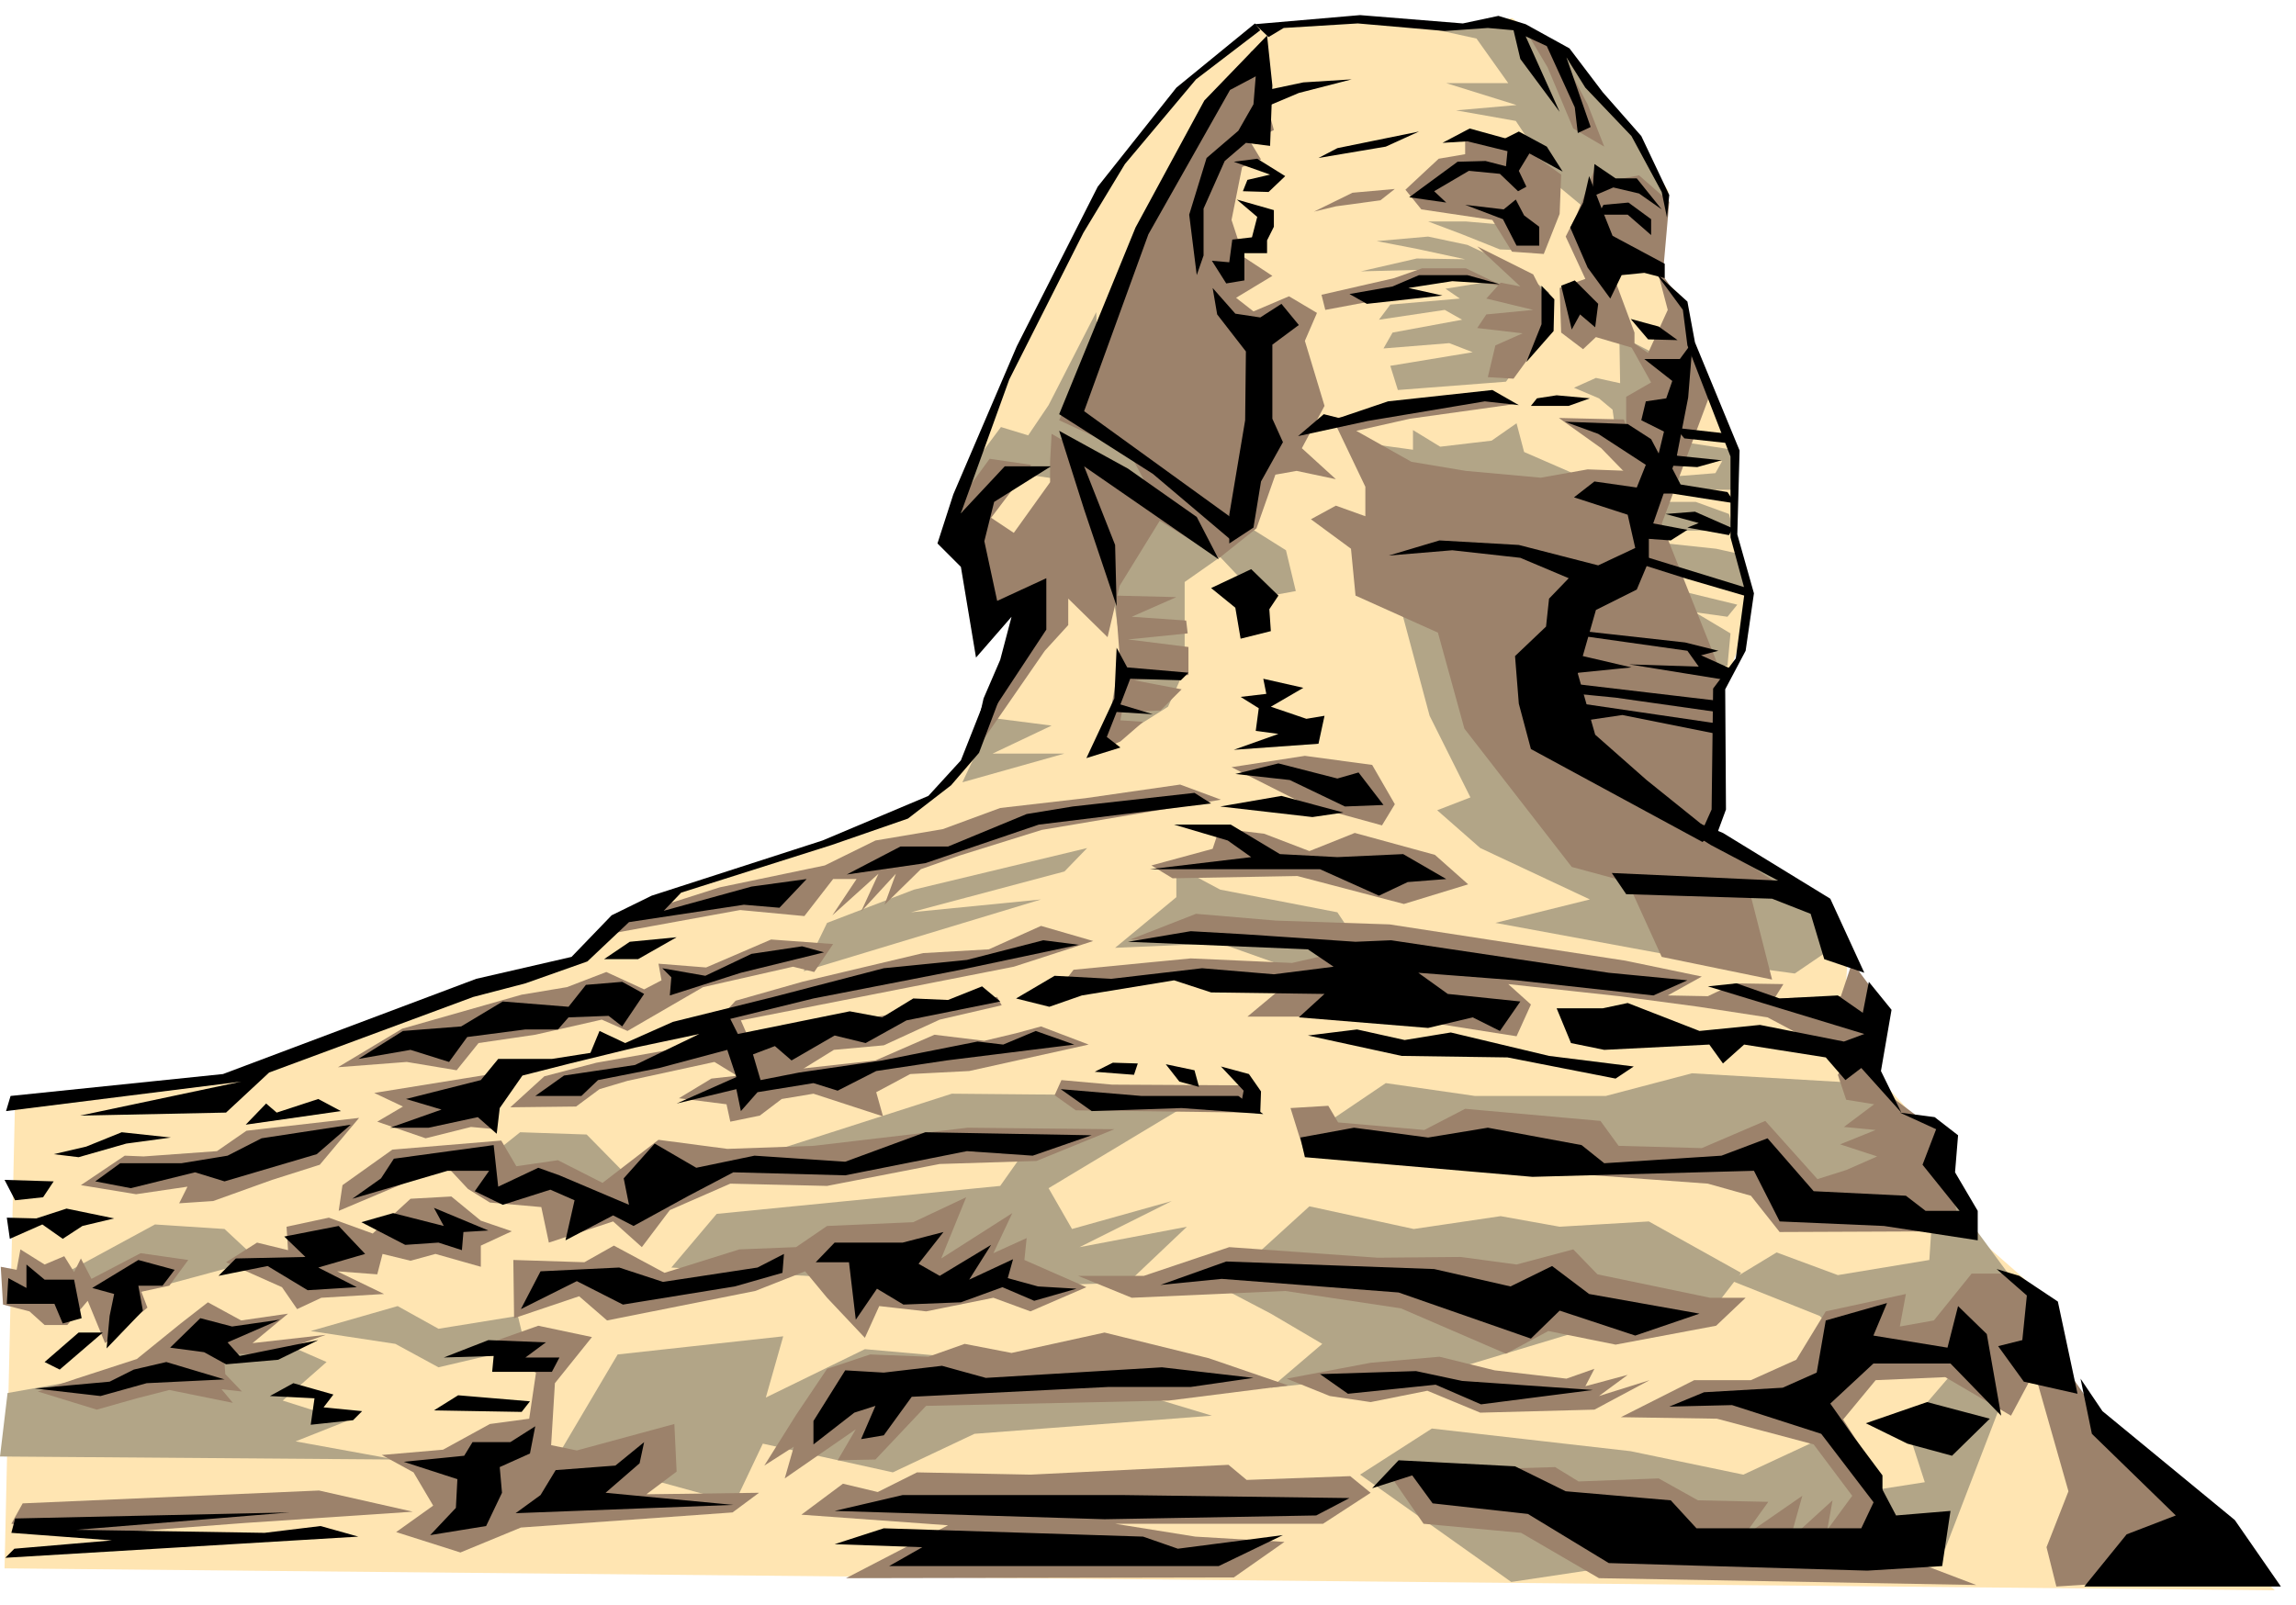 <svg xmlns="http://www.w3.org/2000/svg" width="481.109" height="336.475" fill-rule="evenodd" stroke-linecap="round" preserveAspectRatio="none" viewBox="0 0 3037 2124"><style>.pen1{stroke:none}.brush2{fill:#b2a587}.brush3{fill:#9c826b}.brush4{fill:#000}</style><path d="M20 1452 6 2075l3003 29-295-288-18-108-112-98-46-126-101-111 7-105-108-115-72-43 11-187 36-98v-61l-18-61 3-104-55-141-16-65-36-34 18-106-51-81-86-101-70-47-94 15-131-15-111 9-97 80-105 129-104 200-95 234 84 115 7 70-86 162-63 49-363 126-85 68-463 162-274 24z" class="pen1" style="fill:#ffe5b2"/><path d="m1880 35 73 16 42 59h-82l93 29-80 7 79 14 22 33 29 49 65 54 67 31 14-75-40-77-102-111-54-33-126 4zm9 258h50l46 4 25 34-26-1-50-20-45-17zm-68 26 68-6 52 11 64 30 44 33-11 56-46 62-143 11-10-32 109-18-31-12-87 7 12-21 92-17-23-13-87 13 15-20 92-8-19-13 55-9-87-16-80 2 74-17 64 1-65-14-52-10zm-3 269 51 7v-26l36 22 68-8 33-23 10 38 62 27-8 35-234-30-18-42zm416-2 58 9v53h-73v-18l50-4 9-16h-63l19-24zm-31 78h40l44 16 6 22h-114l24-38zm-8 54 75 8 27 6 14 49-83-21-4 22 74 18-13 16-43-6 47 28-4 43h-52l-38-163zm-113-205 29-13 32 7-1-63 53 27 12 88-67 34-7-51-18-15-33-14zm-802 111 44-59 36 11 27-40 63-123 4 94 95 133h-108l-102-15-64 40 5-41zm172 25 31 211-22 128 84-53 22-49V770l47-33 51 54 49-9-13-54-51-32-104-52-94 5zm398 145 41 153 54 108-44 17 57 50 145 68-125 31 271 50 125 17 50-34-34-71-320-186-139-186-81-17zm-88 687 71-48 118 17h173l114-30 223 13 132 166 95 129-38 121-77 200-51-17-40-61 64-10-24-74 61-71-142-41-34-34-118-47 61-37 81 30 121-20 4-61-250-47-486-31-58-47z" class="pen1 brush2"/><path d="m1654 1667 78-71 138 30 115-17 78 14 118-7 122 68-44 57-149 14-179 54-250 27 68-58-68-40-84-44 57-27zm145 284 95-61 263 30 149 31 101-47 85 115-493 74-200-142zm-783-426 243-78 331 3-203 122 31 54 132-37-122 61 142-27-78 74-216 7-162-13-226-14 60-71 375-37 41-58-348 14zm-277 399 78-132 219-24-23 81 131-64 237 21 222 67-314 24-108 51-172-38-37 78-233-64zm-739 3 523 4-132-24 68-27-85-27 58-51-55-24-367 65-10 84zm411-166 115-33 54 30 105-17 10 41-115 27-57-31-112-17zm227-223 50-40 88 3 57 58-47 50-148-71zM87 1684l118-64 92 6 44 41-163 44-91-27zm1007-463 115-44 229-55-30 31-203 54 172-17-314 95 31-64zm179-186 135-38h-95l78-37-78-10-40 85zm202 219 81-67v-41l58 31 155 30 34 51-37 44-152-54-139 6z" class="pen1 brush2"/><path d="m1060 2004 55-41 46 11 52-26 150 3 262-13 24 20 137-5 27 22-63 41h-275l106 17 118 7-67 47-513 1 135-70-194-14zM1656 67l-58 88-107 191-90 210 93 43 26 49-129-74-2 37v27l-48 67-30-20 53-70-55-8-40 55 31 146h58l-70 189 94-136 31-34v-35l52 51 16-68 53-86 79 49 49-39 25-71 28-5 52 11-45-41 30-56-26-86 16-37-37-22-47 20-23-18 48-29-38-25-16-49 14-70 25-10-14-23 31-16-29-105z" class="pen1 brush3"/><path d="m1734 687 53 39 6 62 109 49 35 127 142 183 74 20 45 99 146 30-29-114h56l-103-68 8-51 2-169-80-201 62-166-32-123-37-51 15 57-26 57-29-20 33 59-33 19v33l4 65-55-2-62 11-99-9-72-12-73-41 71-16 136-19-74-12-164 31 43 90v39l-39-14-33 18zm125-436 44-41 35-6v-26l62 6 65 47-2 52-21 53-42-3-26-42-94-14-21-26z" class="pen1 brush3"/><path d="m2110 222-24 61-15 30 26 56-34 12 2 59 29 22 17-16 51 15v-21l-29-78 67-4 8-91-40-35-42 8-16-18zm-156 104 74 37 21 41-12 49-35 48-34-2 10-42 36-16-60-7 12-18 62-6-62-15 19-21 26 5-57-53zm-216-46 51-25 56-5-19 15-59 8-29 7z" class="pen1 brush3"/><path d="m1748 390 96-22 37-13h58l50 24-72-12-53 9-52 23-59 11-5-20zm314 163 56 40 35 36 10-31-15-43-86-2zm-43-511 28 47 34 81 41 24-22-56-40-75-41-21zm-544 746 7 93-19 86-23 32 42-18 30-26-30-2 2-11 51-2 28-28-63-12 72-7v-37l-80-10 79-8-2-17-72-5 59-26-81-2zm48 357 81-22 9-27 59 7 60 23 60-24 106 29 44 39-85 26-141-37-165 3-28-17zm106-130 97-15 89 12 30 52-17 28-102-28-97-49zm-134 228 87-34 106 9 150 5 312 48 101 21-45 25 53 1 36-17 64 1-12 19 88-3 15-45 28 38-11 65-48 13-81-43-91-14-105-14-147-16 30 27-19 42-165-26h-191l48-40-147-10-154 18 23-30 103-10 52-5 134 6 44-10-33-15-225-6z" class="pen1 brush3"/><path d="m1707 1466 19 61 533 39 57 16 38 48 240-1-12-53-9-75-34-22-32-24-47-75-29 42 11 33 37 6-40 30 42 4-47 19 49 16-41 18-38 12-69-77-84 36-110-3-24-33-179-16-54 28-114-10-13-22-50 3zm-312-17 9-20 67 6 182 1v36l-230-3-28-20zm118 239 113-38 196 14 110-1 74 10 75-20 32 33 149 31h47l-39 37-133 25-89-18-56 30-139-60-153-23-203 9-71-29h87zm189 136 57 23 54 8 75-15 70 29 151-4 73-39-67 21 38-28-56 15 12-23-37 13-95-11-73-18-91 8-111 21z" class="pen1 brush3"/><path d="m2144 1875 97-49h75l60-27 39-64 106-23-8 43 45-8 50-62h43l54 46 31 84 68 98 114 105-22 70-176 11-13-52 29-74-45-158-31 58-87-51-92 4-43 52 50 78v93l126 48-499-9-103-60-129-12-47-68 56-2 165-5 31 19 106-4 52 29 93 2-33 46 78-54-16 57 56-51-7 39 33-45-51-68-128-34-127-2zm-1091-3 41-61 57-19 77 3 48-17 62 12 123-27 138 34 105 36-158 20-321 7-67 71-50 1 24-41-94 65 12-42-39 25 42-67zm0-222 41-28 114-5 70-33-33 81 94-60-25 53 44-20-3 29 82 36-74 32-49-18-89 18-62-7-19 42-50-53-29-35-66 26-196 39-37-32-86 29-1-77 94 3 39-22 67 36 99-31 75-3zm562-592-54-20-125 18-113 13-76 28-89 15-67 33-139 29-88 28-41 17-14 16 170-31 85 8 38-49h31l-32 48 61-55-23 50 46-50-15 41 48-47 51-18 109-34 237-40zm-513 191-82-6-86 37-63-5 4 22-23 12-50-23-52 20-60 10-158 45-85 51 91-7 66 11 29-36 75-11 88-20 34 15 100-58 119-27 28 7 25-37zm344-4-105 34-361 71 10 23 329-54 6 11-82 19-74 34-66 6-68 42-41 4-49-30-115 25-37 11-31 23-87 1 45-41 69-18 130-23 54-59 88-25 160-38 87-5 69-31 69 20z" class="pen1 brush3"/><path d="m898 1453 63 8 5 23 39-8 29-22 42-7 92 30-9-32 45-24 78-4 158-35-63-24-33 9-42 10-66-8-78 34-217 24-43 26zm576 41-103 42-128 4-149 29-128-3-80 35-37 49-38-34-85 28-10-47-68-6-29-18-29-31-142 60 5-34 66-47 144-12 20 34 55-8 59 30 74-57 91 12 114-4 204-24 194 2zm-818-74-161 26 38 18-34 20 64 22 60-15 33 3v-74zm-181 59-149 17-39 27-97 7-25-1-58 39 73 12 68-10-11 22 45-3 78-28 63-20 52-62zM1 1676l21 4 5-27 32 20 26-11 13 21 9-18 14 27 65-34 63 9-25 34-37 8 8 21-56 47-23-56-27 32H59l-20-18-35-9-3-50zm14 340 15-27 392-17 124 28-223 15-198 15-110-14zm35-175 78 24 53-15 43-11 84 17-15-18 27 3-22-23-2-27 62 1 73-26-97 11 47-39-62 9-44-24-36 28-58 47-80 26-51 17z" class="pen1 brush3"/><path d="m299 1670 41-26 41 10-2-31 56-12 58 21 50-46 54-3 39 32 41 14-41 19v28l-60-17-33 9-37-9-7 27-53-4 62 30-83 5-32 15-20-29-74-33zm206 255 81-7 62-34 52-7 9-61-76-34 79-28 71 15-49 61-5 82 34 7 129-35 3 63-40 30 149-2-35 26-280 20-80 33-85-27 49-35-26-44-42-23z" class="pen1 brush3"/><path d="m1676 47-83 86-91 168-101 247 124 79 104 88 4-27-199-144 85-234 108-191 34-18-3 37-20 35-42 36-23 75 10 80 9-26v-62l28-63 28-24 32 4 3-80-7-66z" class="pen1 brush4"/><path d="m1632 214 31-4 37 23-22 21-34-1 6-15 30-7-48-17zm4 50 49 14v22l-9 18v17h-30v36l-24 4-19-30 23 2 4-30 26-3 7-27-27-23zm31-143 57-12 64-4-70 18-45 19-6-21zm77 88 25-13 108-22-44 20-89 15zm164-20 36-19 47 13 18-9 37 20 21 33-44-24-14 23 10 21-11 6-24-23-41-4-46 27 16 15-49-7 64-47 37-1 27 7 2-20-53-13-33 2zm194 44-8 35-17 33 23 53 30 41 15-31 30-3 27 7v-19l-69-37-14-35-17-44zm-19 138-18 7 14 58 11-20 20 17 4-31-31-31zm-44 7 17 18-1 42-36 41 20-50v-51zm118 44 23 27 39 1-25-18-37-10zm-219-151 50 19 18 35h30v-25l-20-15-11-21-16 13-51-6zm-221 306 34-29 20 5 65-22 138-15 35 20-45-5-155 26-92 20zm316-50 26-4 44 4-28 10h-50l8-10zm-429-146 30 34 33 5 28-18 23 28-35 26v98l14 31-29 52-10 61-32 21v-38l21-125 1-91-38-49-6-35zm181 8 23 13 100-11-45-10 58-9 63 4-43-12h-64l-35 15-57 10z" class="pen1 brush4"/><path d="m2109 217-3 43 28-12 34 8 30 21-33-41h-28l-28-19z" class="pen1 brush4"/><path d="m2121 271 33-3 30 22v21l-31-27h-39l7-13zm-51 287 83 3 31 20 10 19 7-29-30-15 6-25 27-4 8-23-37-29h47l17-23-6 74-15 77-37 106v33l-16 38-54 27-24 84 23 81 68 60 87 70-13 12-227-123-16-60-5-63 41-39 4-37 26-27-64-27-90-10-84 7 67-20 105 6 105 27 49-23-10-44-71-23 27-21 56 8 12-30-63-41-44-16zM1660 32l139-12 136 11 47-10 36 11 58 32 44 58 51 58 37 78-3 30-7-34-40-74-61-64-25-40 32 92-17 8-4-34-37-81-28-13 45 100-52-70-9-38-34-3-57 4-115-10-98 6-20 12-18-17z" class="pen1 brush4"/><path d="m1660 31-104 85-104 131-107 211-84 196-21 65 31 31 20 120 47-54-15 57-22 51-12 53 95-144v-68l-65 30-17-79 13-52 75-47h-61l-58 62 64-177 98-194 55-91 94-112 85-65-7-9z" class="pen1 brush4"/><path d="m1401 570 33 104 43 128-2-81-41-104 178 123-29-56-91-64-91-50zm76 287-3 67-37 79 45-14-18-14 13-33 48 3-43-13 13-34 67 2 10-10-81-7-14-26zm713-496 36 49 6 47 57 147v107l19 70-12 90-30 40-2 160-17 38h22l14-38-1-159 27-51 11-76-22-78 3-111-59-143-10-54-42-38z" class="pen1 brush4"/><path d="m2216 566 71 8 5 13-64-7-12-14zm3 37 58 6-32 9-35-2 13 25 62 10 10 15-83-13h-25l17-56 15 6zm-35 89 48 9-22 14-42-3 16-20zm19-12 44 12-15 6 55 10 5-9-50-22-39 3zm-35 54 143 44 3 12-82-24-60-19-4-13zm-92 105 156 22 15 21-92-3 124 20 11-14-40-18 23-6-44-11-135-15-18 4zm-4 24 86 20-80 8-6-28zm4 41 195 23v15l-134-19-61-6v-13zm10 26 191 28-1 14-130-26-61 9 1-25zm-781-10-34 86-43 47-140 59-226 73-53 26-53 55-126 29-335 126-281 29-6 20 311-39-213 45 193-4 57-53 270-100 69-18 82-29 55-52 152-23 47 4 36-38-73 10-116 32 23-24 199-63 101-35 57-44 37-43 37-98-27 22z" class="pen1 brush4"/><path d="m799 1269 34-23 62-6-51 29h-45zm-325 132 69-12 51 16 24-33 77-10h43l14-16 53-2 18 14 29-43-29-16-48 4-23 29-87-7-55 33-77 6-59 37zm402-120 57 10 61-29 67-10 29 8-110 27-94 30 2-24-12-12zm-551 207 27-28 14 12 55-18 30 16-126 18zm-199 75 33-24h81l61-10 45-23 118-18-45 39-122 36-39-12-85 21-47-9zm-120-2 65 2-14 21-37 4-14-27zm65-34 33 4 63-18 59-8-65-7-47 19-43 10z" class="pen1 brush4"/><path d="m636 1429 23-28h71l51-8 12-29 34 16 63-28 133-33 146-38 110-11 101-26 47 6-156 33-195 38-110 27 10 20 148-30 43 8 41-25 46 2 45-18 24 20-124 25-54 30-41-10-57 33-22-19-29 11 10 34 51-10 110-16 126-25 34 4 43-18 51 18-169 21-93 14-51 26-32-10-74 12-22 25-6-29-79 19 79-35-12-36-90 24-81 16-22 21h-61l38-27 94-14 85-41-85 18-86 21-63 16-30 43-4 34-25-22-65 14h-51l68-24-47-14 99-25zm-170 157 126-37h55l-19 27 37 18 63-20 32 14-12 53 63-33 27 14 73-40 59-31 148 4 161-32 87 6 78-27-220-4-106 39-120-8-77 16-55-32-41 46 7 35-92-39-28-10-53 25-6-55-132 18-17 26-38 27zm654-429 71-37h63l104-43 61-10 161-18 22 14-228 28-150 51-104 15z" class="pen1 brush4"/><path d="m1492 1246 83-14 70 4 148 10 47-2 288 43 104 10-45 20-181-20-130-10 39 28 96 10-27 39-36-18-59 14-171-14 34-31-150-2-49-16-122 20-43 15-44-11 51-30 75 4 120-14 95 8 79-10-34-23-238-10zm132-96h122l78 35 38-18 51-4-57-33-87 4-76-4-65-39h-75l71 21 31 22-134 16h103zm10-126 57-14 78 20 28-8 33 43-51 2-73-35-72-8zm-20 43 81-14 82 22-41 6-122-14zm-12-289 53-25 36 35-12 18 2 29-40 10-7-41-32-26zm39 144 34-4-4-20 53 12-43 25 47 16 24-4-8 37-112 8 59-21-30-4 4-30-24-15zm518 131 104 65 89 47-220-10 19 28 193 6 51 20 18 60 53 18-45-98-142-87-120-49z" class="pen1 brush4"/><path d="m2259 1305 38-4 57 20 77-4 33 23 8-41 30 37-14 81 27 55-53-59-21 16-26-30-108-17-28 25-18-25-139 7-44-9-19-46h61l33-7 95 37 80-8 111 22 27-10-207-63zm-529 65 124 27 140 2 143 28 24-16-112-14-130-31-61 10-63-14-65 8zm-10 135 71-13 98 13 79-13 124 23 30 24 155-10 61-23 61 70 122 6 26 20h45l-49-61 18-47-48-22 46 6 31 24-4 49 30 51v39l-124-19-138-6-34-67-293 8-301-26-6-26zm-317-64 41 29 119-4 108 8-33-24h-128l-107-9zm132 259 81-8 234 18 175 61 38-37 100 33 85-29-146-26-49-37-55 27-101-23-275-10-87 31zm673 161 46-19 104-6 45-20 12-69 81-23-18 43 98 16 14-55 38 37 19 108-67-69h-102l-57 53 31 44 38 51v51l-81-106-118-38-83 2z" class="pen1 brush4"/><path d="m2468 1883 81-28 83 22-50 49-59-16-55-27zm173-204 40 35-6 59-32 8 34 47 71 16-26-122-51-34-30-9zm140 188 175 144 61 88h-260l56-69 65-25-111-108-15-73 29 43zm-201 132-11 73-99 6-342-10-107-65-126-14-27-37-53 17 35-37 154 8 67 33 139 12 34 37h218l26-55 20 38 72-6zm-795-17-44 23-280 5-357-11 90-21h290l301 4zm-88 49-85 41h-436l44-25-116-4 65-21 343 11 46 16 139-18zm410-192-148 19-60-26-116 12-37-26 127-4 61 13 173 12zm-449-16-83 12h-109l-260 13-37 51-30 5 19-44-28 9-54 42v-31l42-67 51 3 77-9 58 16 233-14 121 14zm-234-118-56 16-42-18-55 20-76 3-35-21-28 41-9-76h-44l25-26h90l54-14-33 42 28 16 68-41-29 46 58-27-7 25 40 11 51 3zm-387-46-2 25-63 18-148 24-61-31-74 37 26-50 104-5 58 19 125-19 35-18zm-391-31-72-30 13 24-67-17-42 12 58 30 44-3 31 10 2-24 33-2zm-163 31-35-37-72 14 28 27-92 2-23 23 65-13 53 32 65-4-51-26 62-18zm965-241 52 4 5-15-33-1-24 12zm94-10 38 8 6 22-26-7-18-23zm73 3 30 32-3 16 25 13 1-28-16-23-37-10zM9 1611l4 28 43-19 27 19 26-17 42-10-63-13-40 13-39-1zm2 80-2 34h63l11 26 25-7-10-51H59l-24-20v31l-24-13zm111 13 61-37 48 13-16 21h-32l6 33-48 50 4-43 6-29-29-8zm-63 98 45-39h32l-57 49-20-10zm166-19 40-39 42 11 63-9-69 30 16 18 104-21-53 26-69 6-29-16-45-6zm362 13 59-23 76 3-27 20h45l-10 19h-79l2-21-66 2zm-13 70 32-20 95 8-11 14-116-2zm-40 68 80-8 11-18h50l33-21-7 36-40 18 3 34-21 44-74 12 34-36 2-38-71-23zm181 44 20-33 79-6 38-31-6 28-45 39 169 16-288 11 33-24zM46 1837l99-9 32-16 43-10 77 23-103 5-61 17-87-10zm-26 172 363-8-282 23 249 4 74-9 50 14-467 28 12-12 129-11-133-10 5-19zm337-162 31-17 53 15-13 17 51 5-12 12-56 6 5-35-59-3z" class="pen1 brush4"/></svg>
